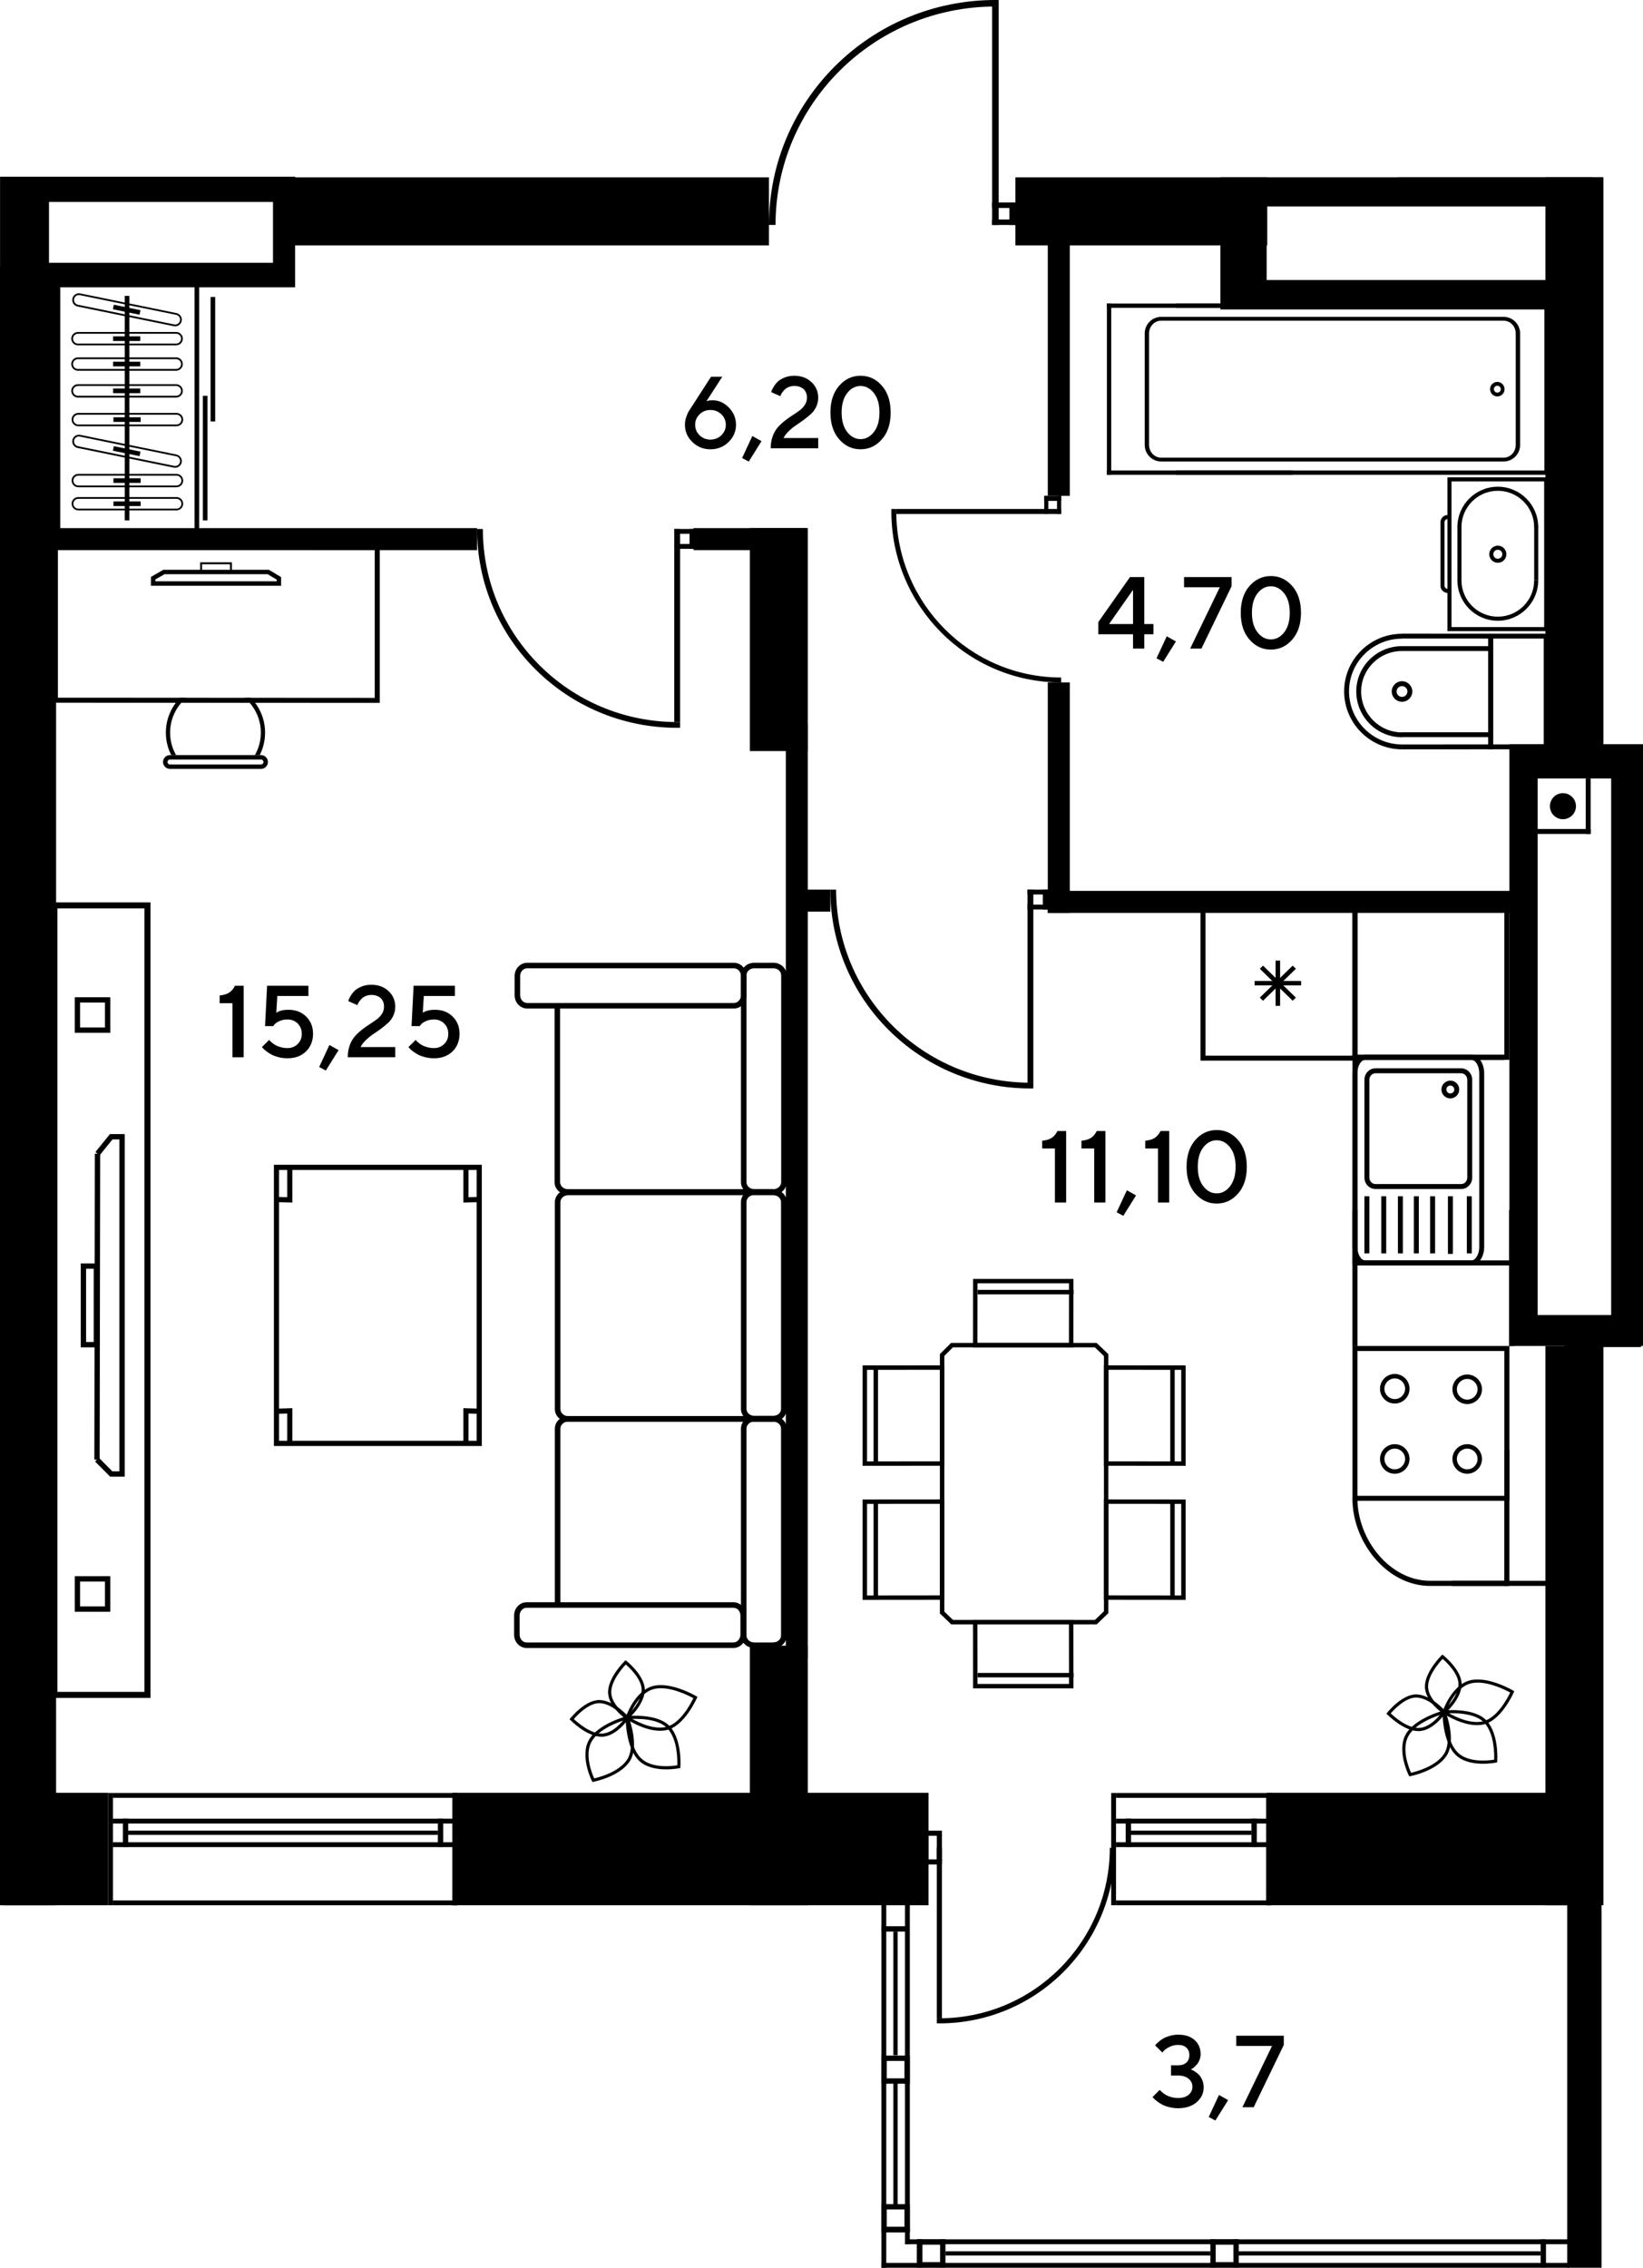<?xml version="1.0" encoding="UTF-8"?>
<svg id="_Слой_1" data-name="Слой 1" xmlns="http://www.w3.org/2000/svg" viewBox="0 0 1074.72 1482.95">
  <defs>
    <style>
      .cls-1, .cls-2 {
        fill: #000;
        stroke-width: 0px;
      }

      .cls-2 {
        fill-rule: evenodd;
      }
    </style>
  </defs>
  <g>
    <rect class="cls-1" x="829.17" y="1172.37" width="218.13" height="73.52"/>
    <rect class="cls-1" x="295.95" y="1172.38" width="311.41" height="73.52"/>
    <rect class="cls-1" x="2.05" y="1172.38" width="68.67" height="73.52"/>
    <rect class="cls-1" x="1010.89" y="880.18" width="37.92" height="365.72"/>
    <path class="cls-2" d="M987.32,486.65v393.53s87.4,0,87.4,0v-393.53s-87.4,0-87.4,0ZM1005.81,509.06h48.08v350.88h-48.08v-350.88Z"/>
    <rect class="cls-1" x="1010.89" y="115.94" width="37.92" height="371.05"/>
    <rect class="cls-1" x="490.49" y="1076.15" width="37.92" height="169.74"/>
    <rect class="cls-1" x="490.49" y="345.36" width="37.92" height="145.79"/>
    <rect class="cls-1" x="0" y="174.48" width="36.7" height="1071.42"/>
    <rect class="cls-1" x=".3" y="115.96" width="31.75" height="66.52"/>
    <rect class="cls-1" x="184.38" y="115.96" width="318.6" height="44.53"/>
    <rect class="cls-1" x="664.21" y="115.96" width="164.73" height="44.53"/>
    <rect class="cls-1" x="914.52" y="115.96" width="126.66" height="15.35"/>
    <rect class="cls-1" x="1025.13" y="1118.1" width="22.47" height="364.85"/>
    <g>
      <rect class="cls-1" x="736.33" y="1189.3" width="3.49" height="18.41"/>
      <rect class="cls-1" x="730.01" y="1189.3" width="101.26" height="3.16"/>
      <rect class="cls-1" x="730.01" y="1204.71" width="101.26" height="3.16"/>
      <rect class="cls-1" x="828.2" y="1172.49" width="3.16" height="73.4"/>
      <rect class="cls-1" x="726.85" y="1172.49" width="3.16" height="73.4"/>
      <rect class="cls-1" x="730.01" y="1172.5" width="101.36" height="3.16"/>
      <rect class="cls-1" x="730.01" y="1242.74" width="101.36" height="3.16"/>
      <rect class="cls-1" x="818.6" y="1189.3" width="3.5" height="18.41"/>
      <rect class="cls-1" x="739.82" y="1197.11" width="78.77" height="2.78"/>
    </g>
    <g>
      <rect class="cls-1" x="80.39" y="1189.3" width="3.49" height="18.41"/>
      <rect class="cls-1" x="73.88" y="1189.3" width="225.1" height="3.16"/>
      <rect class="cls-1" x="73.88" y="1204.71" width="225.1" height="3.16"/>
      <rect class="cls-1" x="296.03" y="1172.49" width="3.16" height="73.4"/>
      <rect class="cls-1" x="70.72" y="1172.49" width="3.16" height="73.4"/>
      <rect class="cls-1" x="73.88" y="1172.49" width="225.31" height="3.16"/>
      <rect class="cls-1" x="73.88" y="1242.74" width="225.31" height="3.16"/>
      <rect class="cls-1" x="286.42" y="1189.3" width="3.5" height="18.41"/>
      <rect class="cls-1" x="83.88" y="1197.11" width="202.54" height="2.78"/>
    </g>
    <g>
      <rect class="cls-1" x="604.02" y="1197.13" width="12.12" height="3.34"/>
      <rect class="cls-1" x="604.02" y="1215.91" width="12.12" height="3.34"/>
      <rect class="cls-1" x="604.02" y="1197.13" width="3.34" height="22.12"/>
      <rect class="cls-1" x="612.79" y="1199.8" width="3.34" height="17.04"/>
      <rect class="cls-1" x="612.79" y="1208.32" width="3.34" height="111.46"/>
      <path class="cls-2" d="M612.79,1323.12l1.67.02c63.41,0,114.82-51.4,114.82-114.81h-3.33c0,61.57-49.92,111.49-111.49,111.49l-1.67-.02v3.33Z"/>
    </g>
    <rect class="cls-1" x="599.69" y="1464.37" width="3.5" height="18.41"/>
    <rect class="cls-1" x="599.85" y="1464.37" width="18.41" height="3.5"/>
    <rect class="cls-1" x="599.85" y="1479.28" width="18.41" height="3.5"/>
    <g>
      <rect class="cls-1" x="576.56" y="1244.32" width="3.16" height="238.63"/>
      <g>
        <rect class="cls-1" x="591.97" y="1244.32" width="3.16" height="223.22"/>
        <rect class="cls-1" x="576.56" y="1259.63" width="18.41" height="3.5"/>
        <rect class="cls-1" x="584.37" y="1263.13" width="2.78" height="80.85"/>
        <rect class="cls-1" x="584.37" y="1361.6" width="2.78" height="80.85"/>
        <rect class="cls-1" x="591.97" y="1464.38" width="434.6" height="3.16"/>
        <rect class="cls-1" x="576.56" y="1479.79" width="450.01" height="3.16"/>
        <rect class="cls-1" x="1007.76" y="1464.38" width="3.5" height="18.41"/>
        <rect class="cls-1" x="614.93" y="1464.37" width="3.5" height="18.41"/>
        <rect class="cls-1" x="599.85" y="1464.37" width="3.5" height="18.41"/>
        <g>
          <rect class="cls-1" x="591.63" y="1441.33" width="3.5" height="18.41"/>
          <rect class="cls-1" x="576.55" y="1441.33" width="3.5" height="18.41"/>
          <rect class="cls-1" x="576.55" y="1441.33" width="18.41" height="3.5"/>
          <rect class="cls-1" x="576.55" y="1456.24" width="18.41" height="3.5"/>
        </g>
        <g>
          <rect class="cls-1" x="806.8" y="1464.37" width="3.5" height="18.41"/>
          <rect class="cls-1" x="791.72" y="1464.37" width="3.5" height="18.41"/>
          <rect class="cls-1" x="791.72" y="1464.37" width="18.41" height="3.5"/>
          <rect class="cls-1" x="791.72" y="1479.28" width="18.41" height="3.5"/>
        </g>
        <g>
          <rect class="cls-1" x="591.63" y="1344.19" width="3.5" height="18.41"/>
          <rect class="cls-1" x="576.55" y="1344.19" width="3.5" height="18.41"/>
          <rect class="cls-1" x="576.55" y="1344.19" width="18.41" height="3.5"/>
          <rect class="cls-1" x="576.55" y="1359.1" width="18.41" height="3.5"/>
        </g>
        <rect class="cls-1" x="576.64" y="1456.24" width="18.41" height="3.5"/>
        <rect class="cls-1" x="810.29" y="1472.19" width="197.46" height="2.78"/>
        <rect class="cls-1" x="618.43" y="1472.19" width="173.29" height="2.78"/>
      </g>
    </g>
    <path class="cls-2" d="M798.3,115.94v86.43s250,0,250,0v-86.43s-250,0-250,0ZM828.55,135.02h202.26v48.08h-202.26v-48.08Z"/>
    <rect class="cls-1" x="514.02" y="473.64" width="14.39" height="610.94"/>
    <rect class="cls-1" x="27.53" y="345.36" width="284.51" height="14.39"/>
    <rect class="cls-1" x="685.38" y="582.58" width="314.97" height="14.39"/>
    <rect class="cls-1" x="453.66" y="345.35" width="74.09" height="14.39"/>
    <rect class="cls-1" x="519.46" y="581.76" width="23.67" height="14.39"/>
    <rect class="cls-1" x="685.38" y="446.28" width="14.39" height="150.69"/>
    <rect class="cls-1" x="685.38" y="120.45" width="14.39" height="203.82"/>
    <g>
      <rect class="cls-1" x="441.03" y="345.92" width="13.82" height="3.16"/>
      <rect class="cls-1" x="441.03" y="355.73" width="13.82" height="3.16"/>
      <rect class="cls-1" x="451.04" y="345.92" width="3.81" height="12.97"/>
      <rect class="cls-1" x="441.04" y="345.92" width="3.81" height="126.22"/>
      <path class="cls-2" d="M444.85,475.91l-1.91.03c-72.29,0-130.9-58.21-130.9-130.01h3.8c0,69.72,56.91,126.24,127.1,126.24l1.91-.02v3.77Z"/>
    </g>
    <g>
      <rect class="cls-1" x="672.12" y="581.77" width="13.82" height="3.16"/>
      <rect class="cls-1" x="672.12" y="591.58" width="13.82" height="3.16"/>
      <rect class="cls-1" x="682.12" y="581.77" width="3.81" height="12.97"/>
      <rect class="cls-1" x="672.12" y="581.76" width="3.81" height="126.22"/>
      <path class="cls-2" d="M675.93,711.75l-1.91.03c-72.29,0-130.9-58.21-130.9-130.01h3.8c0,69.72,56.91,126.24,127.1,126.24l1.91-.02v3.77Z"/>
    </g>
    <g>
      <rect class="cls-1" x="691.42" y="324.29" width="2.7" height="11.8"/>
      <rect class="cls-1" x="683.04" y="324.29" width="2.7" height="11.8"/>
      <rect class="cls-1" x="683.04" y="324.29" width="11.08" height="3.26"/>
      <rect class="cls-1" x="586.3" y="332.84" width="107.82" height="3.25"/>
      <path class="cls-2" d="M583.08,332.84l-.02,1.63c0,61.75,49.72,111.82,111.06,111.82v-3.25c-59.56,0-107.84-48.61-107.84-108.57l.02-1.63h-3.22Z"/>
    </g>
    <g>
      <rect class="cls-1" x="648.94" y="143.53" width="15.63" height="3.58"/>
      <rect class="cls-1" x="648.94" y="132.43" width="15.63" height="3.57"/>
      <rect class="cls-1" x="660.26" y="132.43" width="4.31" height="14.68"/>
      <rect class="cls-1" x="648.95" y="4.3" width="4.31" height="142.82"/>
      <path class="cls-2" d="M653.26.03l-2.16-.03c-81.8,0-148.11,65.86-148.11,147.11h4.3c0-78.89,64.39-142.84,143.81-142.84l2.16.02V.03Z"/>
    </g>
    <g>
      <path class="cls-2" d="M748.78,218.06c0-5.99,4.82-10.85,10.75-10.85h224.06c5.93,0,10.75,4.86,10.75,10.85v72.87c0,5.99-4.82,10.85-10.74,10.85h-224.07c-5.92,0-10.75-4.86-10.75-10.85v-72.87M991.48,218.06c0-4.6-3.54-8.35-7.89-8.35h-224.07c-4.35,0-7.89,3.74-7.89,8.35v72.87c0,4.6,3.54,8.35,7.89,8.35h224.06c4.35,0,7.9-3.75,7.9-8.35v-72.87Z"/>
      <path class="cls-2" d="M974.67,254.49c0-.4.05-.8.15-1.19.32-1.22,1.09-2.26,2.19-2.9,1.09-.65,2.37-.83,3.6-.51,2.48.63,4.05,3.26,3.42,5.79-.32,1.22-1.1,2.26-2.19,2.91-1.09.64-2.37.83-3.6.5-2.1-.54-3.56-2.43-3.56-4.6h0M979.99,252.31c-.58-.15-1.18-.07-1.7.24-.52.31-.88.8-1.04,1.38-.31,1.18.44,2.44,1.62,2.75.58.15,1.19.07,1.71-.24.52-.3.89-.8,1.04-1.37.04-.19.07-.38.07-.57,0-1.03-.69-1.93-1.7-2.18Z"/>
      <polygon class="cls-2" points="771.99 201.31 777.97 201.31 1010.21 201.31 1010.21 307.66 777.97 307.66 771.99 307.66 769.16 307.66 769.16 310.5 1013.05 310.5 1013.05 198.48 769.16 198.48 769.16 201.31 771.99 201.31"/>
      <rect class="cls-1" x="724.05" y="198.48" width="121.64" height="2.83"/>
      <rect class="cls-1" x="724.05" y="307.66" width="121.64" height="2.84"/>
      <rect class="cls-1" x="724.05" y="198.48" width="2.83" height="112.02"/>
    </g>
    <g>
      <path class="cls-2" d="M974.16,362.43c0,3.09,2.51,5.6,5.6,5.6,3.09,0,5.6-2.51,5.6-5.6,0-3.09-2.51-5.6-5.6-5.6-3.09,0-5.6,2.51-5.6,5.6M979.76,365.37c-1.63,0-2.94-1.32-2.94-2.94,0-1.62,1.31-2.94,2.94-2.94,1.62,0,2.94,1.32,2.94,2.94,0,1.62-1.32,2.94-2.94,2.94Z"/>
      <path class="cls-2" d="M1012.72,412.71v-100.56s-65.92,0-65.92,0v100.56s65.92,0,65.92,0ZM1010.06,314.81v95.25h-60.6v-95.25h60.6Z"/>
      <path class="cls-2" d="M942.24,383v-41.48c0-2.62,2.13-4.76,4.75-4.76v2.66c-1.16,0-2.1.94-2.1,2.1v41.48c0,1.16.94,2.1,2.1,2.1v2.66c-2.62,0-4.75-2.13-4.75-4.76"/>
      <path class="cls-2" d="M953.31,344.72c0-14.58,11.87-26.44,26.44-26.44,14.58,0,26.44,11.86,26.44,26.44h-2.66c0-13.12-10.67-23.78-23.78-23.78-13.11,0-23.78,10.67-23.78,23.78h-2.66Z"/>
      <path class="cls-2" d="M953.31,379.49h2.66c0,13.11,10.67,23.78,23.78,23.78,13.12,0,23.78-10.67,23.78-23.78h2.66c0,14.58-11.87,26.44-26.44,26.44-14.58,0-26.44-11.86-26.44-26.44"/>
      <rect class="cls-1" x="1003.54" y="344.17" width="2.66" height="35.31"/>
      <rect class="cls-1" x="953.32" y="344.49" width="2.66" height="35.28"/>
    </g>
    <g>
      <path class="cls-2" d="M1012.97,414.38v75.62h-39.4v-75.62h39.4ZM1009.77,486.81v-69.23s-33.01,0-33.01,0v69.23s33.01,0,33.01,0Z"/>
      <polygon class="cls-2" points="916.98 417.55 973.5 417.58 973.5 486.8 917.06 486.84 917.06 490.03 976.69 489.99 976.69 414.39 916.98 414.36 916.98 417.55"/>
      <path class="cls-2" d="M879.23,452.06c0,20.94,17.04,37.97,37.98,37.97v-3.2c-19.18,0-34.78-15.6-34.78-34.78,0-18.97,15.55-34.41,34.65-34.41v-3.2c-20.86,0-37.84,16.87-37.84,37.6"/>
      <path class="cls-2" d="M910.36,452.2c0-3.72,3.02-6.73,6.73-6.73,3.71,0,6.73,3.01,6.73,6.73,0,3.71-3.02,6.72-6.73,6.72-3.71,0-6.73-3.01-6.73-6.72M917.09,448.66c-1.95,0-3.54,1.58-3.54,3.54,0,1.95,1.59,3.53,3.54,3.53,1.95,0,3.53-1.59,3.53-3.53,0-1.96-1.58-3.54-3.53-3.54Z"/>
      <path class="cls-2" d="M887.17,452.18c0,16.51,13.43,29.94,29.94,29.94v-3.19c-14.75,0-26.75-12-26.75-26.75,0-14.59,11.95-26.45,26.64-26.45v-3.19c-16.45,0-29.84,13.3-29.84,29.65"/>
      <rect class="cls-1" x="916.65" y="478.84" width="58.45" height="3.19"/>
      <rect class="cls-1" x="916.87" y="422.53" width="58.68" height="3.19"/>
    </g>
    <g>
      <path class="cls-1" d="M972.61,1125.37c-8.12-9.1-28.09-6.82-28.15-6.81l-.89.12v.9s-.2,19.29,8.55,27.94c8.85,8.74,26.34,5.11,26.4,5.1l.77-.14.08-.78c0-.05,1.3-17.3-6.75-26.32M953.57,1146.04c-7.05-6.97-7.85-21.69-7.93-25.53,3.85-.31,18.97-1,25.43,6.23,6.51,7.3,6.42,20.63,6.28,23.97-3.39.56-16.77,2.23-23.78-4.67Z"/>
      <path class="cls-1" d="M946.25,1148.13c6.69-10.2-.68-28.88-.69-28.93l-.33-.84-.88.21c-.05.01-18.7,4.82-24.79,15.51-6.15,10.79,1.9,26.8,1.92,26.84l.37.72.78-.18s16.97-3.2,23.62-13.33M921.36,1135.1c4.92-8.62,18.95-13.21,22.6-14.28,1.3,3.67,5.88,18.1.57,26.18-5.33,8.13-18.18,11.51-21.53,12.27-1.41-3.09-6.52-15.6-1.64-24.17Z"/>
      <path class="cls-1" d="M970.16,1127.73c11.95-2.49,19.95-20.89,19.97-20.94l.39-.87-.83-.46c-.05-.03-16.58-9.8-28.46-6.54-11.97,3.29-17.6,20.29-17.62,20.34l-.25.74.65.43s14.3,9.76,26.15,7.3M961.78,1100.91c9.52-2.61,22.65,4.02,26.07,5.89-1.69,3.54-8.65,16.94-18.11,18.91-9.55,1.99-21.04-4.74-23.9-6.55,1.19-3.18,6.42-15.64,15.93-18.25Z"/>
      <path class="cls-1" d="M956.09,1102.06c.54-9.65-11.81-19.45-11.84-19.48l-.75-.63-.67.7s-10.8,10.57-10.75,20.3c.06,9.84,11.83,17.55,11.85,17.58l.68.48.61-.57s10.3-8.85,10.85-18.39M934.15,1102.95c-.04-7.44,7.23-15.74,9.51-18.17,2.54,2.21,10.78,9.92,10.37,17.16-.42,7.33-7.43,14.43-9.57,16.43-2.39-1.74-10.26-8.03-10.31-15.42Z"/>
      <path class="cls-1" d="M926.96,1108.03c-9.64-.55-19.45,11.8-19.47,11.83l-.63.75.71.67s10.57,10.8,20.3,10.75c9.85-.06,17.55-11.83,17.58-11.85l.48-.68-.57-.61s-8.85-10.31-18.4-10.85M927.86,1129.96c-7.44.04-15.74-7.23-18.17-9.51,2.21-2.54,9.92-10.78,17.16-10.37,7.33.42,14.43,7.44,16.43,9.57-1.74,2.39-8.03,10.26-15.42,10.3Z"/>
    </g>
    <g>
      <path class="cls-1" d="M438.29,1129.05c-8.12-9.1-28.09-6.82-28.15-6.81l-.89.12v.9s-.2,19.29,8.55,27.94c8.85,8.74,26.34,5.11,26.4,5.1l.77-.14.08-.78c0-.05,1.3-17.3-6.75-26.32M419.25,1149.72c-7.05-6.97-7.85-21.69-7.93-25.53,3.85-.31,18.97-1,25.43,6.23,6.51,7.3,6.42,20.63,6.28,23.97-3.39.56-16.77,2.23-23.78-4.67Z"/>
      <path class="cls-1" d="M411.93,1151.81c6.69-10.2-.68-28.88-.69-28.93l-.33-.84-.88.21c-.05.01-18.7,4.82-24.79,15.51-6.15,10.79,1.9,26.8,1.92,26.84l.37.72.78-.18s16.97-3.2,23.62-13.33M387.03,1138.78c4.92-8.62,18.95-13.21,22.6-14.28,1.3,3.67,5.88,18.1.57,26.18-5.33,8.13-18.18,11.51-21.53,12.27-1.41-3.09-6.52-15.6-1.64-24.17Z"/>
      <path class="cls-1" d="M435.84,1131.41c11.95-2.49,19.95-20.89,19.97-20.94l.39-.87-.83-.46c-.05-.03-16.58-9.8-28.46-6.54-11.97,3.29-17.6,20.29-17.62,20.34l-.25.74.65.43s14.3,9.76,26.15,7.3M427.46,1104.58c9.52-2.61,22.65,4.02,26.07,5.89-1.69,3.54-8.65,16.94-18.11,18.91-9.55,1.99-21.04-4.74-23.9-6.55,1.19-3.18,6.42-15.64,15.93-18.25Z"/>
      <path class="cls-1" d="M421.77,1105.73c.54-9.65-11.81-19.45-11.84-19.48l-.75-.63-.67.7s-10.8,10.57-10.75,20.3c.06,9.84,11.83,17.55,11.85,17.58l.68.48.61-.57s10.3-8.85,10.85-18.39M399.83,1106.62c-.04-7.44,7.23-15.74,9.51-18.17,2.54,2.21,10.78,9.92,10.37,17.16-.42,7.33-7.43,14.43-9.57,16.43-2.39-1.74-10.26-8.03-10.31-15.42Z"/>
      <path class="cls-1" d="M392.64,1111.71c-9.64-.55-19.45,11.8-19.47,11.83l-.63.75.71.67s10.57,10.8,20.3,10.75c9.85-.06,17.55-11.83,17.58-11.85l.48-.68-.57-.61s-8.85-10.31-18.4-10.85M393.53,1133.64c-7.44.04-15.74-7.23-18.17-9.51,2.21-2.54,9.92-10.78,17.16-10.37,7.33.42,14.43,7.44,16.43,9.57-1.74,2.39-8.03,10.26-15.42,10.3Z"/>
    </g>
    <g>
      <path class="cls-2" d="M179.16,761.67v183.9s136,0,136,0v-183.9s-136,0-136,0ZM182.52,942.18v-177.12h129.28v177.12h-129.28Z"/>
      <polygon class="cls-2" points="313.52 786.09 303.09 786.4 303.09 763.37 306.44 763.37 306.44 782.9 313.43 782.69 313.52 786.09"/>
      <polygon class="cls-2" points="191.22 763.37 191.22 786.4 180.8 786.09 180.89 782.69 187.87 782.9 187.87 763.37 191.22 763.37"/>
      <polygon class="cls-2" points="313.52 921.16 313.43 924.55 306.44 924.35 306.44 943.88 303.09 943.88 303.09 920.85 313.52 921.16"/>
      <polygon class="cls-2" points="191.22 920.85 191.22 943.88 187.87 943.88 187.87 924.35 180.89 924.55 180.8 921.16 191.22 920.85"/>
    </g>
    <g>
      <path class="cls-2" d="M505.97,929.48c4.76,0,8.63-3.69,8.63-8.22v-135.19c0-4.54-3.88-8.23-8.63-8.23h-12.67c-4.77,0-8.63,3.69-8.63,8.23v135.19c0,4.54,3.86,8.22,8.63,8.22h12.67M505.97,781.44c2.77,0,5.02,2.07,5.02,4.61v135.19c0,2.54-2.25,4.6-5.02,4.6h-12.67c-2.76,0-5.02-2.06-5.02-4.6v-135.19c0-2.55,2.26-4.61,5.02-4.61h12.67Z"/>
      <path class="cls-2" d="M505.97,1077.67c4.76,0,8.63-3.69,8.63-8.23v-135.19c0-4.54-3.88-8.23-8.63-8.23h-12.67c-4.77,0-8.63,3.69-8.63,8.23v135.19c0,4.54,3.86,8.23,8.63,8.23h12.67M505.97,929.64c2.77,0,5.02,2.07,5.02,4.61v135.19c0,2.55-2.25,4.61-5.02,4.61h-12.67c-2.76,0-5.02-2.07-5.02-4.61v-135.19c0-2.54,2.26-4.61,5.02-4.61h12.67Z"/>
      <g>
        <path class="cls-2" d="M505.77,781.23h-134.39c-4.76,0-8.63-3.69-8.63-8.22v-115.01h3.62v115.01c0,2.54,2.24,4.61,5.01,4.61h134.39v3.62Z"/>
        <path class="cls-2" d="M505.97,929.64c4.76,0,8.63-3.69,8.63-8.23v-135.19c0-4.54-3.88-8.23-8.63-8.23h-134.41c-4.75,0-8.62,3.69-8.62,8.23v135.19c0,4.54,3.86,8.23,8.62,8.23h134.4M505.97,781.6c2.77,0,5.02,2.06,5.02,4.61v135.19c0,2.55-2.25,4.62-5.02,4.62h-134.41c-2.76,0-5-2.07-5-4.62v-135.19c0-2.55,2.25-4.61,5.01-4.61h134.4Z"/>
        <path class="cls-2" d="M505.97,781.23c4.76,0,8.63-3.69,8.63-8.22v-135.2c0-4.54-3.88-8.23-8.63-8.23h-12.67c-4.77,0-8.63,3.69-8.63,8.23v135.2c0,4.53,3.86,8.22,8.63,8.22h12.67M505.97,633.2c2.77,0,5.02,2.07,5.02,4.61v135.2c0,2.54-2.25,4.61-5.02,4.61h-12.67c-2.76,0-5.02-2.07-5.02-4.61v-135.2c0-2.54,2.26-4.61,5.02-4.61h12.67Z"/>
        <path class="cls-2" d="M480.05,659.51c4.54,0,8.23-3.87,8.23-8.63v-12.67c0-4.76-3.68-8.63-8.23-8.63h-135.19c-4.54,0-8.23,3.88-8.23,8.63v12.67c0,4.76,3.69,8.63,8.23,8.63h135.19M480.05,633.2c2.54,0,4.62,2.25,4.62,5.01v12.67c0,2.76-2.08,5.01-4.62,5.01h-135.19c-2.55,0-4.62-2.25-4.62-5.01v-12.67c0-2.76,2.08-5.01,4.62-5.01h135.19Z"/>
        <path class="cls-2" d="M505.97,1077.67v-3.62c2.77,0,5.02-2.07,5.02-4.61v-135.19c0-2.55-2.25-4.61-5.02-4.61h-134.4c-2.76,0-5.02,2.07-5.02,4.61v115s-3.61,0-3.61,0v-115c0-4.54,3.86-8.23,8.62-8.23h134.41c4.76,0,8.63,3.69,8.63,8.23v135.19c0,4.54-3.88,8.23-8.63,8.23"/>
        <path class="cls-2" d="M479.72,1077.67c4.54,0,8.22-3.87,8.22-8.63v-12.67c0-4.76-3.68-8.62-8.22-8.62h-135.2c-4.53,0-8.23,3.86-8.23,8.62v12.68c0,4.76,3.7,8.63,8.23,8.63h135.2M479.71,1051.36c2.54,0,4.61,2.25,4.61,5v12.68c0,2.76-2.08,5.01-4.61,5.01h-135.2c-2.55,0-4.61-2.25-4.61-5.01v-12.67c0-2.75,2.07-5,4.61-5h135.19Z"/>
      </g>
    </g>
    <g>
      <path class="cls-2" d="M72.14,675.39v-23.26s-23.25,0-23.25,0v23.26s23.25,0,23.25,0ZM68.65,655.62v16.28h-16.28v-16.28h16.28Z"/>
      <path class="cls-2" d="M72.14,1053.97v-23.26s-23.25,0-23.25,0v23.26s23.25,0,23.25,0ZM68.65,1034.2v16.28h-16.28v-16.28h16.28Z"/>
      <polygon class="cls-2" points="62.2 955.72 64.69 953.27 73.48 962.15 78.09 962.15 78.09 745.1 73.58 745.1 65.15 755.51 62.43 753.32 71.92 741.61 81.58 741.61 81.58 965.63 72.02 965.63 62.2 955.72"/>
      <polygon class="cls-2" points="61.71 954.5 62.05 754.42 65.53 754.42 65.19 954.5 61.71 954.5"/>
      <path class="cls-2" d="M64.79,881.07v-54.89s-11.97,0-11.97,0v54.89s11.97,0,11.97,0ZM61.3,829.66v47.92h-4.99v-47.92h4.99Z"/>
      <path class="cls-2" d="M98.42,1110.31v-520.23s-64.82,0-64.82,0v520.23s64.82,0,64.82,0ZM94.46,594.03v512.34h-56.91v-512.34h56.91Z"/>
    </g>
    <g>
      <path class="cls-2" d="M34.59,459.52l213.81.13v-103.44s-213.81-.13-213.81-.13v103.44ZM245.12,456.36l-207.24-.12v-96.88s207.24.12,207.24.12v96.88Z"/>
      <path class="cls-2" d="M111.17,493.78c-2.49,0-4.52,2.02-4.52,4.51s2.03,4.51,4.52,4.51h59.57c2.49,0,4.51-2.02,4.51-4.52,0-2.49-2.03-4.51-4.52-4.51h-59.57M111.17,499.91c-.89,0-1.62-.73-1.62-1.62s.73-1.61,1.62-1.61h59.57c.89,0,1.62.72,1.62,1.61,0,.89-.72,1.61-1.62,1.61h-59.57Z"/>
      <path class="cls-2" d="M98.74,377.27l-.02,5.76h85.15s0-5.64,0-5.64l-7.98-4.8h-69.05s-8.09,4.67-8.09,4.67ZM180.97,379.03v1.1h-79.34v-1.19s5.98-3.45,5.98-3.45h67.47s5.89,3.53,5.89,3.53Z"/>
      <path class="cls-2" d="M130.92,374.26h20.77s0-6.54,0-6.54h-20.77s0,6.54,0,6.54ZM150.43,373h-18.25v-4.02h18.25v4.02Z"/>
      <path class="cls-2" d="M160,456.34c6.49,5.44,10.62,13.61,10.62,22.75,0,5.35-1.41,10.36-3.89,14.69h3.15c2.25-4.41,3.51-9.4,3.51-14.69,0-8.86-3.55-16.9-9.31-22.75h-4.09ZM115.17,493.78c-2.48-4.33-3.89-9.35-3.89-14.69,0-9.13,4.13-17.3,10.62-22.75h-4.09c-5.76,5.85-9.31,13.89-9.31,22.75,0,5.29,1.27,10.28,3.51,14.69h3.16Z"/>
    </g>
    <path class="cls-2" d="M884.65,693.07h102.68s0-101.26,0-101.26h-102.68s0,101.26,0,101.26ZM984.04,689.78h-96.11v-94.69h96.11v94.69Z"/>
    <g>
      <g>
        <path class="cls-2" d="M963,706.11c0-4.13-3.23-7.5-7.2-7.5h-56.1c-3.97,0-7.2,3.36-7.2,7.5v63.92c0,4.13,3.23,7.5,7.2,7.5h56.1c3.98,0,7.2-3.36,7.2-7.5v-63.92M895.73,706.11c0-2.35,1.78-4.26,3.97-4.26h56.1c2.19,0,3.97,1.91,3.97,4.26v63.92c0,2.36-1.78,4.26-3.97,4.26h-56.1c-2.18,0-3.97-1.91-3.97-4.26v-63.92Z"/>
        <path class="cls-2" d="M954.51,712.46c0-3.21-2.62-5.82-5.82-5.82-3.21,0-5.82,2.61-5.82,5.82,0,3.21,2.61,5.82,5.82,5.82,3.21,0,5.82-2.61,5.82-5.82M948.69,709.88c1.43,0,2.59,1.16,2.59,2.58,0,1.43-1.15,2.59-2.59,2.59-1.43,0-2.58-1.16-2.58-2.59,0-1.42,1.15-2.58,2.58-2.58Z"/>
        <path class="cls-2" d="M970.84,701.85c0-6.65-3.81-12.07-8.5-12.07h-69.19c-4.69,0-8.5,5.41-8.5,12.07v113.58c0,6.65,3.81,12.06,8.5,12.06h69.19c4.69,0,8.5-5.41,8.5-12.06v-113.58M887.88,701.85c0-4.79,2.41-8.83,5.27-8.83h69.19c2.85,0,5.27,4.04,5.27,8.83v113.58c0,4.79-2.41,8.83-5.27,8.83h-69.19c-2.86,0-5.27-4.04-5.27-8.83v-113.58Z"/>
        <rect class="cls-1" x="892.49" y="782.26" width="3.23" height="37.36"/>
        <rect class="cls-1" x="959.48" y="782.26" width="3.24" height="37.36"/>
        <rect class="cls-1" x="924.84" y="782.26" width="3.24" height="37.36"/>
        <rect class="cls-1" x="903.51" y="782.26" width="3.24" height="37.36"/>
        <rect class="cls-1" x="914.41" y="782.26" width="3.24" height="37.36"/>
        <rect class="cls-1" x="935.48" y="782.26" width="3.24" height="37.36"/>
        <rect class="cls-1" x="947.12" y="782.26" width="3.23" height="37.71"/>
        <rect class="cls-1" x="884.65" y="689.78" width="3.28" height="136.02"/>
        <rect class="cls-1" x="884.65" y="824.22" width="102.68" height="3.29"/>
      </g>
      <rect class="cls-1" x="884.65" y="689.78" width="99.39" height="3.34"/>
    </g>
    <g>
      <path class="cls-2" d="M884.65,981.44h102.68s0-101.26,0-101.26h-102.68s0,101.26,0,101.26ZM984.04,978.16h-96.11v-94.69h96.11v94.69Z"/>
      <path class="cls-2" d="M959.73,944.4c-5.32,0-9.66,4.34-9.66,9.66,0,5.33,4.34,9.67,9.66,9.66,5.32,0,9.66-4.34,9.66-9.66,0-5.32-4.34-9.66-9.66-9.66M952.97,954.06c0-3.73,3.03-6.76,6.76-6.76,3.74,0,6.77,3.03,6.77,6.76,0,3.74-3.03,6.77-6.77,6.77-3.73,0-6.76-3.03-6.76-6.77Z"/>
      <path class="cls-2" d="M959.73,898.83c-5.32,0-9.66,4.33-9.66,9.66,0,5.33,4.34,9.66,9.66,9.66s9.66-4.33,9.66-9.66c0-5.33-4.34-9.66-9.66-9.66M952.97,908.48c0-3.73,3.03-6.76,6.76-6.76s6.77,3.03,6.77,6.76c0,3.72-3.03,6.76-6.77,6.76-3.73,0-6.76-3.04-6.76-6.76Z"/>
      <path class="cls-2" d="M912.35,944.4c-5.33,0-9.66,4.34-9.66,9.66,0,5.33,4.33,9.67,9.66,9.66,5.33,0,9.65-4.34,9.65-9.66,0-5.32-4.33-9.66-9.65-9.66M905.59,954.06c0-3.73,3.03-6.76,6.76-6.76,3.73,0,6.76,3.03,6.76,6.76,0,3.74-3.03,6.77-6.76,6.77-3.73,0-6.76-3.03-6.76-6.77Z"/>
      <path class="cls-2" d="M912.35,898.48c-5.33,0-9.66,4.34-9.66,9.66,0,5.34,4.33,9.67,9.66,9.67,5.33,0,9.66-4.33,9.66-9.67,0-5.32-4.33-9.66-9.66-9.66M905.58,908.14c0-3.72,3.04-6.76,6.77-6.76,3.73,0,6.76,3.04,6.76,6.76,0,3.73-3.04,6.77-6.76,6.77-3.73,0-6.77-3.04-6.77-6.77Z"/>
    </g>
    <g>
      <rect class="cls-1" x="820.67" y="641.5" width="30.4" height="2.88"/>
      <rect class="cls-1" x="834.38" y="628.16" width="2.96" height="29.58"/>
      <polygon class="cls-2" points="847.67 633.51 845.57 631.47 824.07 652.38 826.16 654.42 847.67 633.51"/>
      <polygon class="cls-2" points="847.67 652.38 826.16 631.47 824.07 633.51 845.57 654.42 847.67 652.38"/>
      <path class="cls-2" d="M785.25,693.57v-101.26h102.68v101.26h-102.68ZM788.56,595.58v94.73s96.05,0,96.05,0v-94.73s-96.05,0-96.05,0Z"/>
    </g>
    <g>
      <path class="cls-2" d="M636.46,881.06h65.65s.04-44.74.04-44.74h-65.65s-.04,44.74-.04,44.74ZM699.22,878.16h-59.86s.04-38.95.04-38.95h59.86s-.04,38.95-.04,38.95Z"/>
      <path class="cls-2" d="M636.46,1059.32h65.65s.04,44.74.04,44.74h-65.65s-.04-44.74-.04-44.74ZM699.22,1062.22h-59.86s.04,38.94.04,38.94h59.86s-.04-38.94-.04-38.94Z"/>
      <rect class="cls-1" x="639.45" y="843.5" width="62.76" height="2.9"/>
      <rect class="cls-1" x="639.45" y="1093.98" width="62.76" height="2.9"/>
      <path class="cls-2" d="M614.8,885.48v169.63s7.42,7.11,7.42,7.11h95.16s7.61-7.33,7.61-7.33v-169.35s-7.69-7.37-7.69-7.37h-95.18s-7.33,7.31-7.33,7.31ZM722.11,886.77v166.88s-5.88,5.67-5.88,5.67h-92.83s-5.69-5.45-5.69-5.45v-167.19s5.63-5.62,5.63-5.62h92.81s5.96,5.71,5.96,5.71Z"/>
      <path class="cls-2" d="M722.11,958.5l53.45.05v-65.66s-53.45-.04-53.45-.04v65.65ZM772.66,955.65l-47.66-.05v-59.86s47.66.04,47.66.04v59.87Z"/>
      <rect class="cls-1" x="765.49" y="894.29" width="2.9" height="62.76"/>
      <path class="cls-2" d="M722.11,1046.15l53.45.05v-65.66s-53.45-.04-53.45-.04v65.65ZM772.66,1043.31l-47.66-.05v-59.86s47.66.04,47.66.04v59.87Z"/>
      <rect class="cls-1" x="765.49" y="981.95" width="2.9" height="62.76"/>
      <path class="cls-2" d="M617.71,958.5l-53.46.05v-65.66s53.46-.04,53.46-.04v65.65ZM567.15,955.65l47.66-.05v-59.86s-47.66.04-47.66.04v59.87Z"/>
      <rect class="cls-1" x="571.42" y="894.29" width="2.9" height="62.76"/>
      <path class="cls-2" d="M617.71,1046.15l-53.46.05v-65.66s53.46-.04,53.46-.04v65.65ZM567.15,1043.31l47.66-.05v-59.86s-47.66.04-47.66.04v59.87Z"/>
      <rect class="cls-1" x="571.42" y="981.95" width="2.9" height="62.76"/>
    </g>
    <polygon class="cls-2" points="1023.32 930.32 1023.33 880.89 1073.4 880.91 1073.4 877.64 1023.32 877.62 1023.32 930.32"/>
    <path class="cls-2" d="M884.65,979.95h3.28c0,26.91,21.29,53.77,47.47,53.77v3.36c-27.99,0-50.75-28.37-50.75-57.13"/>
    <rect class="cls-1" x="935.3" y="1033.72" width="50.61" height="3.36"/>
    <rect class="cls-1" x="884.62" y="791.32" width="3.33" height="89"/>
    <rect class="cls-1" x="983.99" y="948.09" width="3.33" height="89"/>
    <rect class="cls-1" x="949.89" y="1033.74" width="89" height="3.33"/>
    <rect class="cls-1" x="987.15" y="791.18" width="3.33" height="89"/>
    <g>
      <polygon class="cls-2" points="39.41 345.92 39.41 183.48 36.39 183.48 36.39 349.22 130.29 349.22 130.29 183.48 127.26 183.48 127.26 345.92 39.41 345.92"/>
      <rect class="cls-1" x="132.68" y="258.85" width="3.03" height="81.45"/>
      <rect class="cls-1" x="137.74" y="194.18" width="3.02" height="81.45"/>
      <rect class="cls-1" x="81.59" y="193.5" width="3.02" height="146.8"/>
      <path class="cls-2" d="M46.84,314.26c0-2.4,1.96-4.36,4.36-4.36h64.26c2.4,0,4.36,1.96,4.36,4.36,0,2.41-1.96,4.36-4.36,4.36H51.21c-2.4,0-4.36-1.95-4.36-4.36M115.47,311.05H51.21c-1.77,0-3.21,1.44-3.21,3.21,0,1.78,1.44,3.21,3.21,3.21h64.26c1.77,0,3.2-1.44,3.2-3.21,0-1.77-1.44-3.21-3.2-3.21Z"/>
      <rect class="cls-1" x="74.2" y="312.75" width="17.8" height="3.03"/>
      <path class="cls-2" d="M47.26,288.64c0-.29.02-.59.09-.87.47-2.36,2.79-3.88,5.14-3.4l62.95,12.87c2.3.47,3.91,2.83,3.4,5.15-.48,2.36-2.79,3.88-5.14,3.41l-62.95-12.87c-2.03-.41-3.49-2.21-3.49-4.28M115.22,298.37l-62.95-12.87c-1.73-.35-3.44.77-3.79,2.5-.33,1.72.81,3.44,2.5,3.78l62.95,12.87c1.73.35,3.43-.77,3.79-2.5.04-.21.06-.43.06-.64,0-1.52-1.07-2.84-2.56-3.15Z"/>
      <rect class="cls-1" x="81.35" y="286.14" width="3.03" height="17.8" transform="translate(-222.78 317.15) rotate(-78.45)"/>
      <path class="cls-2" d="M47.26,196.15c0-.29.02-.59.09-.87.47-2.36,2.79-3.88,5.14-3.4l62.95,12.87c2.3.47,3.91,2.83,3.4,5.15-.48,2.36-2.79,3.88-5.14,3.41l-62.95-12.87c-2.03-.41-3.49-2.21-3.49-4.28M115.22,205.88l-62.95-12.87c-1.73-.35-3.44.77-3.79,2.5-.33,1.72.81,3.44,2.5,3.78l62.95,12.87c1.73.35,3.43-.77,3.79-2.5.04-.21.06-.43.06-.64,0-1.52-1.07-2.84-2.56-3.15Z"/>
      <rect class="cls-1" x="81.35" y="193.64" width="3.03" height="17.8" transform="translate(-132.16 243.17) rotate(-78.45)"/>
      <path class="cls-2" d="M46.61,255.62c0-2.41,1.96-4.37,4.36-4.37h64.25c2.41,0,4.37,1.96,4.37,4.37,0,2.4-1.96,4.35-4.37,4.35H50.98c-2.41,0-4.36-1.95-4.36-4.35M115.23,252.41H50.98c-1.77,0-3.2,1.44-3.2,3.21,0,1.76,1.44,3.2,3.2,3.2h64.25c1.77,0,3.21-1.44,3.21-3.2,0-1.77-1.44-3.21-3.21-3.21Z"/>
      <rect class="cls-1" x="73.97" y="254.1" width="17.79" height="3.03"/>
      <path class="cls-2" d="M46.61,238.07c0-2.41,1.96-4.36,4.36-4.36h64.25c2.41,0,4.37,1.96,4.37,4.36,0,2.4-1.96,4.36-4.37,4.36H50.98c-2.41,0-4.36-1.96-4.36-4.36M115.23,234.86H50.98c-1.77,0-3.2,1.43-3.2,3.21,0,1.77,1.44,3.21,3.2,3.21h64.25c1.77,0,3.21-1.44,3.21-3.21,0-1.77-1.44-3.21-3.21-3.21Z"/>
      <rect class="cls-1" x="73.97" y="236.55" width="17.79" height="3.03"/>
      <path class="cls-2" d="M46.61,221.47c0-2.41,1.96-4.37,4.36-4.37h64.25c2.41,0,4.37,1.96,4.37,4.37,0,2.4-1.96,4.36-4.37,4.36H50.98c-2.41,0-4.36-1.96-4.36-4.36M115.23,218.25H50.98c-1.77,0-3.2,1.44-3.2,3.22,0,1.77,1.44,3.21,3.2,3.21h64.25c1.77,0,3.21-1.44,3.21-3.21,0-1.77-1.44-3.22-3.21-3.22Z"/>
      <rect class="cls-1" x="73.97" y="219.95" width="17.79" height="3.03"/>
      <rect class="cls-1" x="36.39" y="183.48" width="93.9" height="3.02"/>
      <path class="cls-2" d="M46.84,274.38c0-2.4,1.96-4.36,4.36-4.36h64.26c2.4,0,4.36,1.96,4.36,4.36,0,2.41-1.96,4.36-4.36,4.36H51.21c-2.4,0-4.36-1.95-4.36-4.36M115.47,271.17H51.21c-1.77,0-3.21,1.44-3.21,3.21,0,1.77,1.44,3.21,3.21,3.21h64.26c1.77,0,3.2-1.43,3.2-3.21,0-1.77-1.44-3.21-3.2-3.21Z"/>
      <rect class="cls-1" x="74.2" y="272.86" width="17.8" height="3.03"/>
      <path class="cls-2" d="M46.84,329.4c0-2.4,1.96-4.36,4.36-4.36h64.26c2.4,0,4.36,1.96,4.36,4.36,0,2.41-1.96,4.36-4.36,4.36H51.21c-2.4,0-4.36-1.95-4.36-4.36M115.47,326.2H51.21c-1.77,0-3.21,1.44-3.21,3.21s1.44,3.21,3.21,3.21h64.26c1.77,0,3.2-1.44,3.2-3.21,0-1.76-1.44-3.21-3.2-3.21Z"/>
      <rect class="cls-1" x="74.2" y="327.89" width="17.8" height="3.03"/>
    </g>
    <g>
      <path class="cls-2" d="M1022.35,535.71c4.7,0,8.52-3.81,8.52-8.52,0-4.7-3.82-8.52-8.52-8.52s-8.52,3.82-8.52,8.52c0,4.71,3.82,8.52,8.52,8.52"/>
      <rect class="cls-1" x="1004.21" y="542.1" width="36.27" height="3.23"/>
      <rect class="cls-1" x="1037.25" y="509.06" width="3.23" height="36.27"/>
    </g>
    <g>
      <path class="cls-1" d="M778.99,1353.27c.22.09.52.21.9.38.38.16,1.05.55,2.01,1.17.96.62,1.8,1.33,2.54,2.14s1.41,1.92,2.01,3.34c.6,1.42.9,2.98.9,4.68,0,3.83-1.53,7.06-4.58,9.7-3.06,2.64-7.09,3.96-12.12,3.96-2.13,0-4.15-.26-6.07-.77-1.91-.51-3.5-1.12-4.75-1.83-1.25-.71-2.33-1.42-3.25-2.14s-1.58-1.32-1.99-1.79l-.65-.82,4.67-4.67c.09.13.24.32.47.57s.72.68,1.48,1.3c.76.62,1.56,1.16,2.4,1.63s1.95.89,3.33,1.27c1.38.38,2.83.57,4.35.57,2.89,0,5.18-.7,6.85-2.1,1.67-1.4,2.51-3.15,2.51-5.25s-.84-3.85-2.51-5.25c-1.67-1.4-3.96-2.1-6.85-2.1h-4.66v-6.69h4.66c2.3,0,4.1-.6,5.4-1.79,1.29-1.2,1.94-2.82,1.94-4.88s-.65-3.68-1.94-4.88c-1.29-1.2-3.09-1.79-5.4-1.79-1.96,0-3.81.42-5.54,1.27-1.74.85-2.97,1.66-3.69,2.45l-1.11,1.27-4.7-4.67c.13-.17.33-.42.6-.73.27-.32.88-.89,1.81-1.71.93-.83,1.93-1.54,3-2.14,1.06-.6,2.47-1.15,4.21-1.66,1.74-.51,3.54-.77,5.42-.77,4.59,0,8.19,1.18,10.8,3.54s3.91,5.41,3.91,9.15c0,1.28-.22,2.52-.67,3.7-.45,1.19-.98,2.15-1.62,2.89-.63.74-1.25,1.38-1.84,1.91-.6.53-1.12.91-1.58,1.13l-.65.39Z"/>
      <path class="cls-1" d="M797.35,1369.97l6,3.36-8.35,13.34-4.34-2.32,6.69-14.38Z"/>
      <path class="cls-1" d="M808.67,1331.22h31.08v6.03l-19.7,40.74h-7.37l19.38-40.09h-23.39v-6.69Z"/>
    </g>
    <g>
      <path class="cls-1" d="M748.51,408.08h6v6.69h-6v9.36h-7.37v-9.36h-22.7v-7.99l20.71-29.42h9.36v30.73ZM741.14,408.08v-22.38l-15.69,22.38h15.69Z"/>
      <path class="cls-1" d="M763.19,416.1l6,3.36-8.35,13.34-4.34-2.32,6.69-14.39Z"/>
      <path class="cls-1" d="M774.51,377.35h31.08v6.03l-19.7,40.74h-7.37l19.38-40.09h-23.39v-6.69Z"/>
      <path class="cls-1" d="M817.31,418.24c-3.81-4.36-5.71-10.19-5.71-17.5s1.9-13.14,5.71-17.5c3.8-4.36,8.47-6.54,13.99-6.54s10.19,2.18,13.99,6.54c3.81,4.36,5.71,10.19,5.71,17.5s-1.9,13.14-5.71,17.5c-3.81,4.36-8.47,6.54-13.99,6.54s-10.19-2.18-13.99-6.54ZM840.02,413.48c2.42-3.1,3.64-7.34,3.64-12.74s-1.21-9.63-3.64-12.72c-2.42-3.09-5.33-4.63-8.73-4.63s-6.3,1.54-8.73,4.63c-2.42,3.09-3.64,7.33-3.64,12.72s1.21,9.64,3.64,12.74c2.42,3.1,5.33,4.65,8.73,4.65s6.3-1.55,8.73-4.65Z"/>
    </g>
    <g>
      <path class="cls-1" d="M466.06,261.74c4.04,0,7.62,1.59,10.72,4.78,3.1,3.19,4.65,6.94,4.65,11.27s-1.63,8.13-4.88,11.29c-3.25,3.15-7.19,4.73-11.82,4.73s-8.57-1.58-11.82-4.73c-3.25-3.15-4.88-6.92-4.88-11.29,0-1.78.31-3.57.95-5.35.63-1.78,1.25-3.12,1.86-4.01l.88-1.34,13.37-20.71h7.34l-10.37,16.05c1.11-.46,2.45-.69,4.01-.69ZM471.85,284.64c1.95-1.89,2.92-4.18,2.92-6.85s-.97-4.96-2.92-6.85c-1.95-1.89-4.32-2.84-7.13-2.84s-5.18.95-7.11,2.84c-1.94,1.89-2.9,4.18-2.9,6.85s.97,4.96,2.9,6.85c1.94,1.89,4.31,2.84,7.11,2.84s5.18-.95,7.13-2.84Z"/>
      <path class="cls-1" d="M492.12,285.13l6,3.36-8.35,13.34-4.34-2.32,6.69-14.39Z"/>
      <path class="cls-1" d="M535.18,293.15h-31.05c0-2.89.43-5.52,1.3-7.88.87-2.36,2.01-4.32,3.41-5.89,1.4-1.57,2.95-3,4.63-4.31,1.69-1.3,3.36-2.5,5.04-3.57,1.67-1.08,3.21-2.14,4.62-3.18,1.4-1.04,2.54-2.27,3.41-3.67.87-1.4,1.3-2.93,1.3-4.58,0-2.37-.73-4.24-2.2-5.61s-3.52-2.06-6.15-2.06c-1.28,0-2.48.23-3.6.7-1.12.47-1.99,1.02-2.61,1.66-.62.64-1.16,1.29-1.63,1.94-.47.65-.79,1.22-.96,1.7l-.23.69-6-2.67c.09-.3.21-.7.38-1.17.16-.48.62-1.33,1.37-2.54.75-1.22,1.63-2.29,2.63-3.23,1-.93,2.45-1.79,4.34-2.58,1.89-.78,4-1.17,6.33-1.17,4.59,0,8.35,1.38,11.29,4.14,2.94,2.76,4.4,6.17,4.4,10.21,0,2.13-.44,4.11-1.3,5.94-.87,1.83-1.97,3.35-3.31,4.58-1.34,1.23-2.87,2.49-4.6,3.78-1.73,1.29-3.41,2.47-5.04,3.54s-3.23,2.34-4.81,3.83c-1.58,1.49-2.79,3.06-3.64,4.71h22.7v6.69Z"/>
      <path class="cls-1" d="M548.91,287.26c-3.81-4.36-5.71-10.19-5.71-17.5s1.9-13.14,5.71-17.5c3.81-4.36,8.47-6.54,13.99-6.54s10.19,2.18,13.99,6.54c3.81,4.36,5.71,10.19,5.71,17.5s-1.9,13.14-5.71,17.5c-3.81,4.36-8.47,6.54-13.99,6.54s-10.19-2.18-13.99-6.54ZM571.63,282.5c2.42-3.1,3.64-7.34,3.64-12.74s-1.21-9.63-3.64-12.72c-2.42-3.09-5.33-4.63-8.73-4.63s-6.3,1.54-8.73,4.63c-2.42,3.09-3.64,7.33-3.64,12.72s1.21,9.64,3.64,12.74c2.42,3.1,5.33,4.65,8.73,4.65s6.3-1.55,8.73-4.65Z"/>
    </g>
    <g>
      <path class="cls-1" d="M691.71,739.61h5.68v46.78h-7.34v-35.39h-8.35v-5.02c2.8-.3,4.94-.97,6.41-2.01,1.47-1.03,2.67-2.48,3.6-4.35Z"/>
      <path class="cls-1" d="M717.41,739.61h5.68v46.78h-7.34v-35.39h-8.35v-5.02c2.8-.3,4.94-.97,6.41-2.01,1.47-1.03,2.67-2.48,3.6-4.35Z"/>
      <path class="cls-1" d="M737.11,778.37l6,3.36-8.35,13.34-4.34-2.32,6.69-14.39Z"/>
      <path class="cls-1" d="M759.13,739.61h5.68v46.78h-7.34v-35.39h-8.35v-5.02c2.8-.3,4.94-.97,6.41-2.01,1.47-1.03,2.67-2.48,3.6-4.35Z"/>
      <path class="cls-1" d="M781.87,780.5c-3.81-4.36-5.71-10.19-5.71-17.5s1.9-13.14,5.71-17.5c3.8-4.36,8.47-6.54,13.99-6.54s10.19,2.18,13.99,6.54c3.81,4.36,5.71,10.19,5.71,17.5s-1.9,13.14-5.71,17.5-8.47,6.54-13.99,6.54-10.19-2.18-13.99-6.54ZM804.59,775.74c2.42-3.1,3.64-7.34,3.64-12.74s-1.21-9.63-3.64-12.72-5.33-4.63-8.73-4.63-6.3,1.54-8.73,4.63-3.64,7.33-3.64,12.72,1.21,9.64,3.64,12.74c2.42,3.1,5.33,4.65,8.73,4.65s6.3-1.55,8.73-4.65Z"/>
    </g>
    <g>
      <path class="cls-1" d="M153.69,644.61h5.68v46.78h-7.34v-35.39h-8.35v-5.02c2.81-.3,4.94-.97,6.41-2.01,1.47-1.03,2.67-2.48,3.6-4.35Z"/>
      <path class="cls-1" d="M188.76,660.33c4.68,0,8.51,1.48,11.51,4.44,3,2.96,4.5,6.71,4.5,11.25s-1.53,8.57-4.6,11.55c-3.07,2.98-7.1,4.47-12.1,4.47-2.13,0-4.15-.26-6.07-.77-1.91-.51-3.5-1.12-4.75-1.83-1.25-.71-2.33-1.42-3.25-2.14-.91-.72-1.57-1.32-1.96-1.79l-.69-.82,4.7-4.66c.09.13.24.32.46.57.22.25.71.69,1.47,1.31.76.62,1.57,1.16,2.41,1.63.85.47,1.96.89,3.34,1.27,1.38.38,2.82.57,4.32.57,2.67,0,4.9-.89,6.69-2.67,1.78-1.78,2.67-4.01,2.67-6.69s-.89-4.9-2.67-6.69c-1.78-1.78-4.01-2.67-6.69-2.67-1.96,0-3.71.36-5.27,1.08-1.56.72-2.63,1.44-3.21,2.15l-.85,1.11h-5.35l1.34-26.39h27.04v6.69h-20.35l-.68,11.03c1.78-1.33,4.46-1.99,8.02-1.99Z"/>
      <path class="cls-1" d="M215.47,683.36l6,3.36-8.35,13.34-4.34-2.32,6.69-14.39Z"/>
      <path class="cls-1" d="M258.53,691.38h-31.05c0-2.89.43-5.52,1.3-7.88.87-2.36,2.01-4.32,3.41-5.89,1.4-1.57,2.95-3,4.63-4.31,1.69-1.3,3.36-2.5,5.04-3.57,1.67-1.08,3.21-2.14,4.62-3.18,1.4-1.04,2.54-2.27,3.41-3.67.87-1.4,1.3-2.93,1.3-4.58,0-2.37-.73-4.24-2.2-5.61s-3.52-2.06-6.15-2.06c-1.28,0-2.48.23-3.6.7-1.12.47-1.99,1.02-2.61,1.66-.62.64-1.16,1.29-1.63,1.94-.47.65-.79,1.22-.96,1.7l-.23.69-6-2.67c.09-.3.21-.7.38-1.17.16-.48.62-1.33,1.37-2.54.75-1.22,1.63-2.29,2.63-3.23,1-.93,2.45-1.79,4.34-2.58,1.89-.78,4-1.17,6.33-1.17,4.59,0,8.35,1.38,11.29,4.14,2.94,2.76,4.4,6.17,4.4,10.21,0,2.13-.44,4.11-1.3,5.94-.87,1.83-1.97,3.35-3.31,4.58-1.34,1.23-2.87,2.49-4.6,3.78-1.73,1.29-3.41,2.47-5.04,3.54s-3.23,2.34-4.81,3.83c-1.58,1.49-2.79,3.06-3.64,4.71h22.7v6.69Z"/>
      <path class="cls-1" d="M284.59,660.33c4.68,0,8.51,1.48,11.51,4.44,3,2.96,4.5,6.71,4.5,11.25s-1.53,8.57-4.6,11.55c-3.07,2.98-7.1,4.47-12.1,4.47-2.13,0-4.15-.26-6.07-.77-1.91-.51-3.5-1.12-4.75-1.83-1.25-.71-2.33-1.42-3.25-2.14-.91-.72-1.57-1.32-1.96-1.79l-.69-.82,4.7-4.66c.09.13.24.32.46.57.22.25.71.69,1.47,1.31.76.62,1.57,1.16,2.41,1.63.85.47,1.96.89,3.34,1.27,1.38.38,2.82.57,4.32.57,2.67,0,4.9-.89,6.69-2.67,1.78-1.78,2.67-4.01,2.67-6.69s-.89-4.9-2.67-6.69c-1.78-1.78-4.01-2.67-6.69-2.67-1.96,0-3.71.36-5.27,1.08-1.56.72-2.63,1.44-3.21,2.15l-.85,1.11h-5.35l1.34-26.39h27.04v6.69h-20.35l-.68,11.03c1.78-1.33,4.46-1.99,8.02-1.99Z"/>
    </g>
  </g>
  <path class="cls-2" d="M.05,115.55v72.3s193,0,193,0v-72.3s-193,0-193,0ZM13.58,132.06h164.99v39.77H13.58v-39.77Z"/>
</svg>